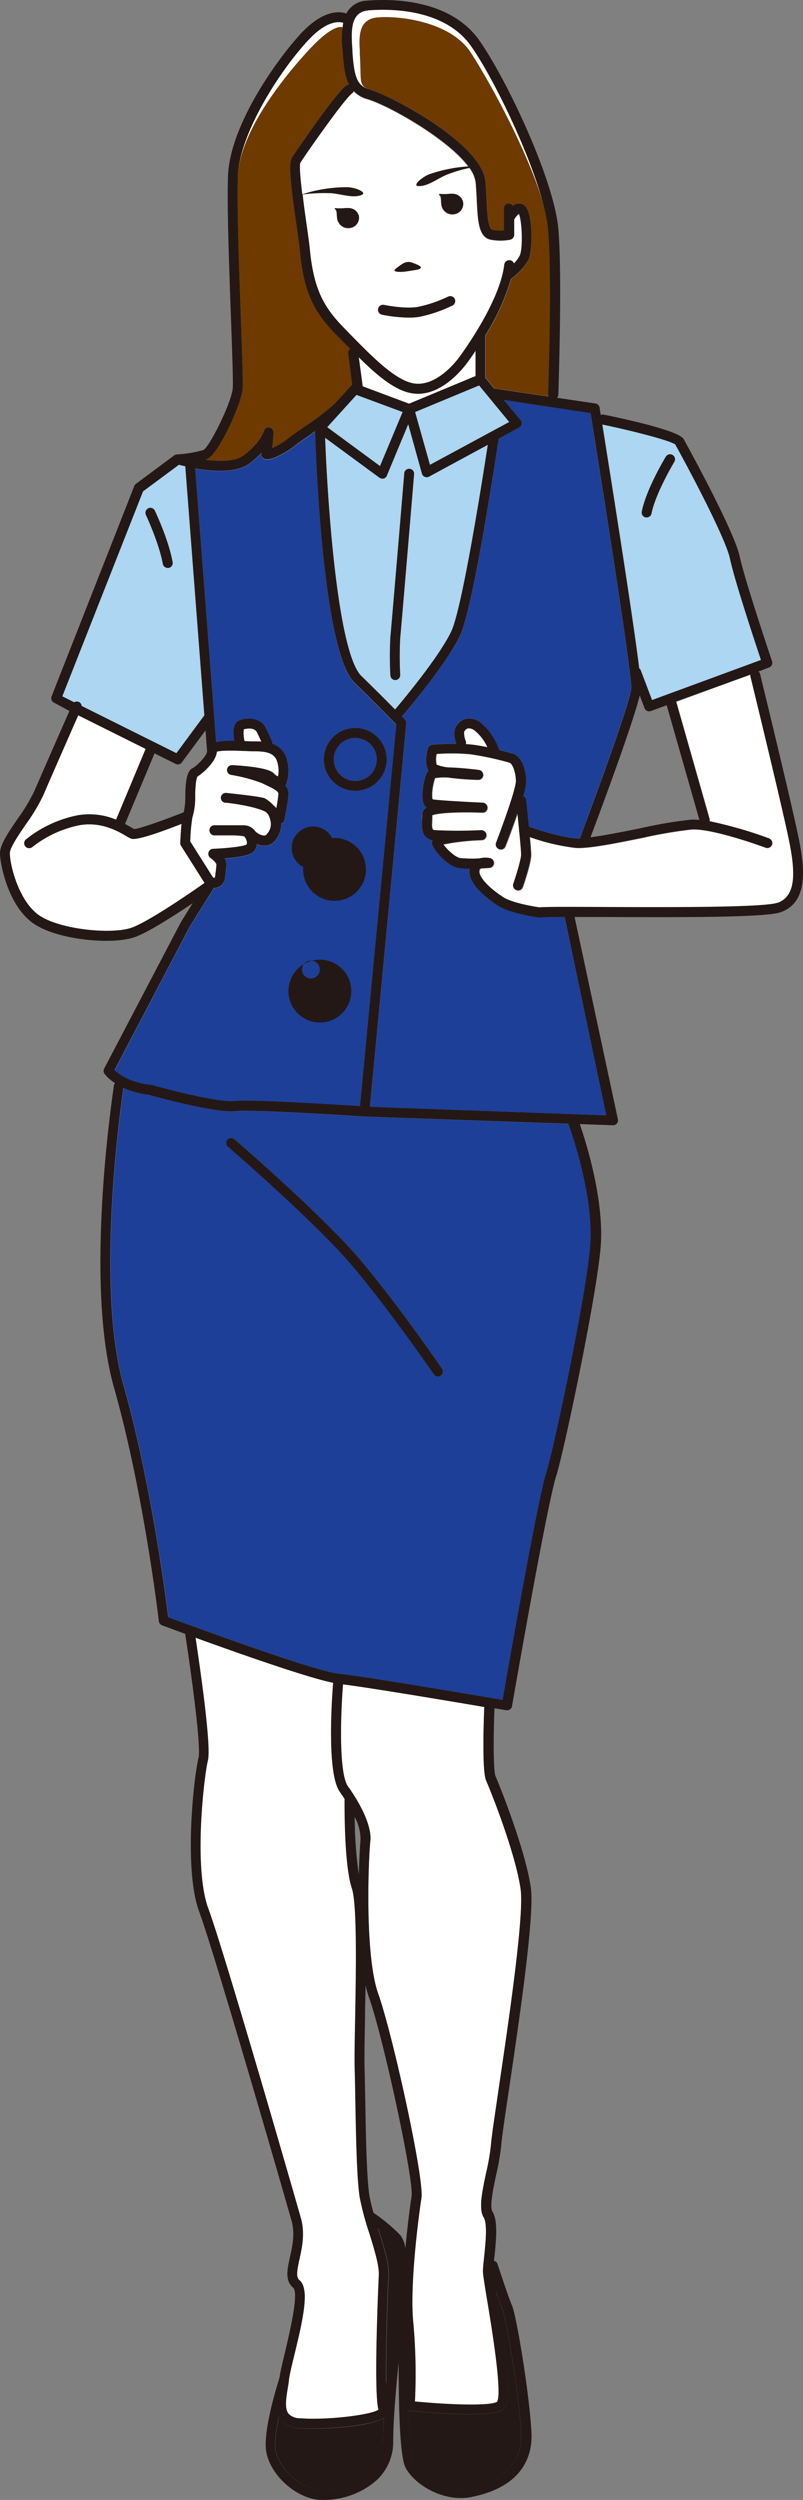 <svg id="people_03" xmlns="http://www.w3.org/2000/svg" width="209.962" height="653.05" viewBox="0 0 209.962 653.05">
  <rect x="0" y="0" width="209.962" height="653.05" fill="#808080" stroke="none"/>
  <path id="パス_1211" data-name="パス 1211" d="M84.689,8.649l2.638.327L87.855,3.9,78.284,6.876,64.7,24.077,57.78,41.953,59,45.783Z" transform="translate(3.193 0.218)" fill="#fff"/>
  <path id="パス_1212" data-name="パス 1212" d="M91.419,20.806v3.831L86.28,18.1l.654-14.447L92.411,1.02l19.522,3.43,10.225,9.9,10.215,20.778,6.754,21.105v2.638l-23.965-37.8L93.4,12.237Z" transform="translate(4.768 0.058)" fill="#fff"/>
  <path id="パス_1213" data-name="パス 1213" d="M62.893,183.7c.6,0,1.34,0,2.111.063-.253-.57-.623-1.372-1.119-2.385-.654-1.372-2.617-1.055-3.482-.823a8.611,8.611,0,0,0,.211,3.081h.253C61.669,183.664,62.376,183.7,62.893,183.7Z" transform="translate(3.335 9.968)" fill="#fff"/>
  <path id="パス_1214" data-name="パス 1214" d="M54.095,186.168c-.179,2.659-3.873,5.783-5.065,6.469-.222.369-.6,1.857-.6,5.276a17.486,17.486,0,0,1-.739,5.466,49.417,49.417,0,0,0-.559,6.258l5.931,9.371a.285.285,0,0,0,.338.137.3.3,0,0,0,.243-.274c.285-2.279.338-3.029.348-3.271a4.238,4.238,0,0,0-1.53-1.646,1.292,1.292,0,0,1,.654-2.374c3.609-.137,7.967-.612,8.727-1.108a1.055,1.055,0,0,0,.127-.612,2.638,2.638,0,0,0-.77-1.615,22.161,22.161,0,0,0-3.229-.232h-4.5a1.287,1.287,0,1,1,0-2.575h7.872a3.651,3.651,0,0,1,2.849,1.52,3.746,3.746,0,0,0,2.322,1.161.739.739,0,0,0,.644-.253c1.361-1.5,1.509-3.24.464-5.276l-.58-.749c-1.52-.886-5.783-1.91-10.247-2.406h-.38a1.289,1.289,0,1,1,.264-2.564l.559.063c3.377.359,8.537.96,9.5,1.351a10.394,10.394,0,0,1,2.322,1.91,3.493,3.493,0,0,1,.718.728h0a37.041,37.041,0,0,0,.549-3.778c0-.76-1.752-1.6-3.166-2.29l-1.224-.58a41.216,41.216,0,0,0-7.957-2.111,1.287,1.287,0,0,1,.306-2.554c6.332.369,9.983,1.119,10.827,2.205a2.775,2.775,0,0,0,1.119.749,7.957,7.957,0,0,0-.306-4.115c-.855-2.269-3.409-2.459-6.184-2.459-.538,0-1.287,0-2.111-.063C59.761,185.841,55.308,185.661,54.095,186.168Z" transform="translate(2.604 10.271)" fill="#fff"/>
  <path id="パス_1215" data-name="パス 1215" d="M19.748,176.995a1.287,1.287,0,0,1,.749,1.055l24.746,12.336,7.313-9.888-4.981-65.057c-.7-.158-1.266-.3-1.678-.412l-9.392,6.965L15.4,175.528l3.166,1.562a1.235,1.235,0,0,1,1.182-.095Zm18.129-50.652a1.287,1.287,0,0,1,1.72.6c.148.317,3.6,7.619,4.675,13.518a1.287,1.287,0,0,1-1.055,1.5.823.823,0,0,1-.232,0,1.3,1.3,0,0,1-1.266-1.055c-1.055-5.572-4.432-12.8-4.464-12.864a1.287,1.287,0,0,1,.623-1.678Z" transform="translate(0.851 6.359)" fill="#acd6f2"/>
  <path id="パス_1216" data-name="パス 1216" d="M53.346,220.833,47.2,211.125a1.277,1.277,0,0,1-.2-.749c0-1.14.158-3.25.327-4.97-11.523,4.527-12.821,4-13.254,3.82a9.89,9.89,0,0,1-1.235-.654c-2.111-1.235-6.479-3.788-12.125-2.839a29.231,29.231,0,0,0-12.41,5.719,1.309,1.309,0,0,1-1.815-.158,1.287,1.287,0,0,1,.148-1.815,31.394,31.394,0,0,1,13.634-6.332,18.14,18.14,0,0,1,9.941,1.161L37.94,185.82h0l-17.623-8.78c-2.058,4.664-7.5,17.021-9.191,20.989a48.944,48.944,0,0,1-4.538,7.524c-1.942,2.86-4.158,6.1-4.158,7.492,0,3.166,2.469,13.011,8.02,16.494s18.53,4.759,23.691,3.039c4.527-1.509,16.673-9.962,19.227-11.756Z" transform="translate(0.134 9.785)" fill="#fff"/>
  <circle id="楕円形_14" data-name="楕円形 14" cx="5.625" cy="5.625" r="5.625" transform="translate(87.259 192.766)" fill="#1e3f97"/>
  <circle id="楕円形_15" data-name="楕円形 15" cx="5.625" cy="5.625" r="5.625" transform="translate(81.846 221.533)" fill="#1e3f97"/>
  <circle id="楕円形_16" data-name="楕円形 16" cx="5.625" cy="5.625" r="5.625" transform="translate(78.005 253.275)" fill="#1e3f97"/>
  <path id="パス_1217" data-name="パス 1217" d="M60.924,118.59c4.506-3.4,5.329-6.332,5.329-6.332a1.309,1.309,0,0,1,1.456-.96,1.287,1.287,0,0,1,1.055,1.34c-.074,1.3-.179,2.786-.327,4a17.39,17.39,0,0,0,3.883-2.279c.876-.739,2.459-1.836,4.284-3.1a66.864,66.864,0,0,0,8.242-6.268l4.221-4.633a1.731,1.731,0,0,1,.264-.222l-1.055-8.2a1.277,1.277,0,0,1,.517-1.182l-.9-.908-2.068-2.079C79.866,81.8,76.647,76.665,75.6,65.12c-.116-1.245-.443-3.567-.823-6.247C73.165,47.307,72.6,42.221,73.545,40.786,74.22,39.73,84.973,23.9,87.727,21.928a1.235,1.235,0,0,1,.728-.222c-1.119-2.163-1.435-5.034-1.657-8.442l-.063-.834c-.137-1.783.158-3.166,0-5.677-.876-.3-3.314.169-8.178,5.276-7.229,7.651-18.689,22.087-19.174,33.6-.306,7.239.285,23.606.76,36.744.348,9.613.623,17.2.475,18.995-.348,3.926-6.332,17.042-9.234,18.256a4.738,4.738,0,0,1-.464.179C54.7,120.2,58.813,120.184,60.924,118.59Z" transform="translate(2.814 0.371)" fill="#6f3a00"/>
  <path id="パス_1218" data-name="パス 1218" d="M89.154,13.917c.475,7.039-.517,8.326,2.723,9.276,5.931,1.731,29.22,14.193,30.149,23.891.158,1.678.243,3.314.317,4.907.169,3.387.369,7.608,1.6,7.841a11.312,11.312,0,0,0,2.955.137v-5.73a1.266,1.266,0,0,1,2.322-.728,3.1,3.1,0,0,1,1.14-.517,2.322,2.322,0,0,1,1.942.5c2.174,1.794,2.111,11.608,1.055,14.024a15.977,15.977,0,0,1-4.538,5.1,60.53,60.53,0,0,1-6.754,14.774V98.4l2.322,2.818,14.309,2.111a1.277,1.277,0,0,1-.158-.633c0-.306,1.055-30.666,0-42.854-1.055-11.893-13.476-35.657-20.335-46.3C113.045,5.507,99.738,3.829,93.934,4.3c-4.5.359-5.139,3.7-4.77,8.716Z" transform="translate(4.922 0.236)" fill="#6f3a00"/>
  <path id="パス_1219" data-name="パス 1219" d="M159.316,169.293l2.965,7.788L190.773,166.6c-1.53-4.59-6.923-20.863-8.083-26.382-1.235-5.92-12.6-26.846-14.309-29.874-1.309-1.055-10.838-3.514-19.111-5.276,2.111,13.391,7.936,49.756,9.645,63.685a1.3,1.3,0,0,1,.4.538Zm6.553-55.781a1.29,1.29,0,1,1,2.205,1.34c0,.074-4.907,8.136-5.952,13.465a1.277,1.277,0,0,1-1.256,1.055h-.253a1.287,1.287,0,0,1-1.055-1.509C160.741,122.039,165.669,113.86,165.869,113.512Z" transform="translate(8.249 5.808)" fill="#acd6f2"/>
  <path id="パス_1220" data-name="パス 1220" d="M81.06,106.154l13.824,10.162,5.92-14.13L88.732,97.67Z" transform="translate(4.479 5.399)" fill="#acd6f2"/>
  <path id="パス_1221" data-name="パス 1221" d="M90.047,170.774c4.158,4.052,6.986,6.9,8.8,8.748,2.839-3.366,11.608-13.94,14.668-20.345,2.839-5.878,8.115-39.256,9.582-48.816l-15.365,8.358a1.293,1.293,0,0,1-1.857-.781L102.288,105l-5.635,13.455a1.287,1.287,0,0,1-.844.739,1.329,1.329,0,0,1-.348,0,1.245,1.245,0,0,1-.76-.253l-14.14-10.4C81.2,126.105,83.874,164.759,90.047,170.774Zm7.577-10.109c.317-3.377,3.588-42.453,3.63-42.854a1.287,1.287,0,0,1,2.564.222c0,.39-3.3,39.488-3.63,42.875a92.555,92.555,0,0,0,0,9.582,1.3,1.3,0,0,1-1.224,1.351h0a1.277,1.277,0,0,1-1.287-1.224,89.24,89.24,0,0,1-.053-9.951Z" transform="translate(4.452 5.804)" fill="#acd6f2"/>
  <path id="パス_1222" data-name="パス 1222" d="M119.6,95.38l-16.747,6.954,3.852,13.834,20.768-11.228Z" transform="translate(5.684 5.273)" fill="#acd6f2"/>
  <path id="パス_1223" data-name="パス 1223" d="M119.459,93.436V86.82c-.686,1.055-1.309,1.931-1.826,2.649-1.52,2.111-6.68,8.59-13.222,8.59a9.308,9.308,0,0,1-1.773-.158c-4.506-.813-9.17-4.844-13.718-9.371l1.055,7.587,12.157,4.548Z" transform="translate(4.914 4.8)" fill="#fff"/>
  <path id="パス_1224" data-name="パス 1224" d="M74.933,49.509a37.62,37.62,0,0,1,11.977-1.773c2.49.253,4.7,1.446,3.577,1.942-2.195.96-5.012-.116-7.914-.412a44.4,44.4,0,0,0-7.63.327c.359,2.849.781,5.836,1.055,8.041.38,2.712.718,5.065.834,6.332.992,10.827,3.841,15.417,9.5,21.105.675.675,1.361,1.361,2.047,2.111C93.432,92.3,99.152,98.1,103.89,98.969s9.5-3.271,12.431-7.387c3.092-4.327,10.394-15.3,11.386-23.669a1.287,1.287,0,0,1,2.49-.264,8.5,8.5,0,0,0,1.562-2.111c.9-2,.559-9.371-.243-10.869a5.276,5.276,0,0,0-1.245,1.5v4a1.287,1.287,0,0,1-1.055,1.256,13.813,13.813,0,0,1-5,0c-3.229-.612-3.43-4.865-3.693-10.247-.074-1.562-.158-3.166-.306-4.78a8.178,8.178,0,0,0-1.625-3.736A37.124,37.124,0,0,0,112.5,44.5c-2.649,1.192-4.991,3.1-7.387,2.891-1.224-.106.5-1.942,2.775-2.965a38.221,38.221,0,0,1,10.426-2.111c-5.4-7.26-20.915-15.987-26.382-17.6A7.809,7.809,0,0,1,88.325,22.6a1.182,1.182,0,0,1-.422.591c-2,1.446-11.914,15.618-13.518,18.119C74.131,42.07,74.458,45.636,74.933,49.509Zm12.589,8.822a2.849,2.849,0,0,1-3.166-1.53c-.464-.623-.338-2.111-.5-2.8s-1.15-.855.211-.77a14.014,14.014,0,0,0,2.163-.053h.127a2.606,2.606,0,0,1,.57,0h0A2.786,2.786,0,0,1,89.7,55.292a2.649,2.649,0,0,1-2.174,3.039Zm23.817-8.79a12.663,12.663,0,0,0,2.111-.063h.116a3.7,3.7,0,0,1,.58,0h0a2.8,2.8,0,0,1,2.765,2.111,2.67,2.67,0,0,1-2.184,3.166,2.849,2.849,0,0,1-3.166-1.53c-.464-.623-.348-2.111-.5-2.807s-1.087-1.013.274-.876ZM100.26,68.272c1.055-.813,2.111-1.4,3.377-.918.222.084,2.469.9,2.279,1.351s-1.214.517-3.44.9c-1.667.285-3.24.243-3.419-.127S100.122,68.4,100.26,68.272ZM94.709,79.415a1.309,1.309,0,0,1,1.53-1.055s5.276,1.129,8.843.559a34.128,34.128,0,0,0,7.946-2.67,1.288,1.288,0,1,1,1.14,2.311,36.08,36.08,0,0,1-8.7,2.965,17.369,17.369,0,0,1-2.712.19,39.108,39.108,0,0,1-7.07-.77,1.3,1.3,0,0,1-.981-1.53Z" transform="translate(4.106 1.251)" fill="#fff"/>
  <path id="パス_1225" data-name="パス 1225" d="M93.73,551.67l.127.412c1.446,4.633,2.807,9.012,2.617,12.009-.317,5.181-.781,19.86-.633,28.292.243-2.659.507-5.34.76-7.893.549-5.53,1.055-10.31,1.055-12.821,0-1.963.2-4.147.412-6.268.39-4.084.834-8.716-.549-10.384A25.984,25.984,0,0,0,93.73,551.67Z" transform="translate(5.18 30.487)" fill="#231815"/>
  <path id="パス_1226" data-name="パス 1226" d="M121.962,422.809c-9.909-1.678-30-5.044-36.934-5.909-.749,9.5-.981,23.48,1.287,26.656,4.031,5.646,6.226,10.975,5.857,14.257-.485,4.411-1.541,29.769,2.047,39.878,3.841,10.848,12.083,48.394,11.312,53.4-.918,5.973-3.092,23.511-2.111,32.713a149.058,149.058,0,0,1,.412,20.44c9.392.907,19.607,1.192,21.453.116,1.488-2.248-1.488-20.05-2.617-26.835-.7-4.221-1.055-6.479-1.055-7.3s.137-2.111.3-3.651c.348-3.282.939-8.78-.106-10.437-1.372-2.206-.433-6.617.654-11.724a56.8,56.8,0,0,0,1.266-7.387c.106-1.688.9-7.06,2.005-14.489,2.512-16.884,6.711-45.281,5.741-52.077-1.309-9.2-7.471-24.841-9.054-28.492C121.349,439.493,121.8,426.292,121.962,422.809Z" transform="translate(4.67 23.04)" fill="#fff"/>
  <path id="パス_1227" data-name="パス 1227" d="M99.78,573.031h0v0Z" transform="translate(5.514 31.635)" fill="#231815"/>
  <path id="パス_1228" data-name="パス 1228" d="M125.858,598.174c-1.309.876-4.717,1.161-8.611,1.161-6.215,0-13.718-.728-15.829-.95a.786.786,0,0,1-.148,0c.19,6.849.612,12.41,1.372,13.792,2.111,3.82,8.79,7.387,14.309,6.332,11.777-2.3,13.961-8.875,13.718-13.993-.517-10.774-4-30.4-4.9-32.513-.422-1.055-1.055-2.9-1.773-4.844q.148.823.285,1.678C127.8,589.774,128.169,596.633,125.858,598.174Z" transform="translate(5.596 31.343)" fill="#231815"/>
  <path id="パス_1229" data-name="パス 1229" d="M190.359,167.434a1.731,1.731,0,0,1,0-.464l-19.4,7.134,8.716,30.6a1.15,1.15,0,0,1,0,.654,111.031,111.031,0,0,1,15.576,4.485,1.293,1.293,0,0,1-.454,2.5,1.361,1.361,0,0,1-.454-.074c-.137-.053-13.539-5.023-19.28-4.77a117.552,117.552,0,0,0-12.9,2.195c-7.039,1.425-14.309,2.891-17.6,2.617A54.8,54.8,0,0,1,132.7,209.5c.19,2.111.338,3.947.338,4.633,0,2.111-1.952,7.83-2.184,8.442a1.277,1.277,0,0,1-1.214.865,1.182,1.182,0,0,1-.422-.074,1.3,1.3,0,0,1-.8-1.646c.791-2.269,2.047-6.332,2.047-7.619s-.549-6.711-.971-10.8c-1.256,3.715-2.67,7.387-3.166,8.621A1.289,1.289,0,1,1,123.92,211c2.047-5.276,5.276-14.4,5.192-16.23-.127-2.575-.971-4.411-1.72-4.706h0a77.97,77.97,0,0,0-10.247-2.205,52.869,52.869,0,0,0-8.822-.074,6.057,6.057,0,0,0,0,2.807,11.039,11.039,0,0,0,3.166.749,69.248,69.248,0,0,1,7.893.644,1.287,1.287,0,0,1-.19,2.564,69.266,69.266,0,0,1-7.893-.612,14.669,14.669,0,0,0-3.377.158c-.58,1.52-1.055,4.749-.623,5.582,1.667.274,8.674.665,13.127.865a1.425,1.425,0,0,1,.475.116h0a1.3,1.3,0,0,1-.6,2.469h0c-5.361-.232-11.608,0-13.127.686v1.055c-.169,2.48,0,2.744.675,2.849a119.334,119.334,0,0,0,12.283,0,1.3,1.3,0,0,1,.106,2.585,60.575,60.575,0,0,0-10.13,1.119c.992,1.4,3.1,3.335,4.379,3.577a31.382,31.382,0,0,0,5.065.106,6.427,6.427,0,0,1,2.7-.106,1.287,1.287,0,0,1-.137,2.554c-.211,0-1.055.074-2.111.116a.781.781,0,0,0-.243.148c-.074,0-.243.19-.253.623-.084,1.593,2.554,4.411,6.395,6.849,2.111,1.351,7.313,2.311,9.35,2.606,1.636-.158,7.324-.148,16.979-.095,15.66.063,41.873.179,45.323-1.129,4.042-1.541,4.96-5.994,3.166-15.375C199.023,203.113,190.359,167.793,190.359,167.434Z" transform="translate(5.919 9.229)" fill="#fff"/>
  <path id="パス_1230" data-name="パス 1230" d="M136.127,234.158h-.348c-.3,0-7.387-1.055-10.553-3.008-2.343-1.488-7.767-5.361-7.587-9.149a3.494,3.494,0,0,1,.074-.58,19.092,19.092,0,0,1-2.976-.2c-2.733-.507-6.015-4.147-6.754-5.92a1.551,1.551,0,0,1,0-1.351c-3.05-.57-2.839-3.683-2.712-5.54a8.138,8.138,0,0,1,.063-1.256,1.868,1.868,0,0,1,.612-1.372,2.259,2.259,0,0,1,.464-.327,2.6,2.6,0,0,1-.633-.823c-1.055-2.111.084-6.923.686-8.178a1.446,1.446,0,0,1,.5-.633,1.337,1.337,0,0,0-.074-.127c-1.055-1.942-.285-5.107-.116-5.72a1.3,1.3,0,0,1,1.119-.939,59.962,59.962,0,0,1,6.332-.232c-.285-.834-.865-2.818-.3-4.126a4.221,4.221,0,0,1,2.691-2.4,4.78,4.78,0,0,1,4.158,1.171,15.734,15.734,0,0,1,4.59,6.817.538.538,0,0,1,0,.137c2.026.5,3.5.929,3.63.96,2.385.908,3.335,4.221,3.472,7.028a15.956,15.956,0,0,1-.781,4.042,1.245,1.245,0,0,1,.77,1.055c0,.253.38,3.535.718,6.923,1.224.443,7.566,2.68,12.357,3.071a9.579,9.579,0,0,0,1.129,0,1.182,1.182,0,0,1,.063-.57c5.224-13.824,13.054-35.52,13.243-38.665s-6.215-44.321-10.658-71.863L126.661,99l4.4,5.276a1.277,1.277,0,0,1-.38,1.952l-5.361,2.9c-.844,5.7-6.806,44.743-10.088,51.5s-12.463,17.887-15.185,21.105c.517.538.77.823.813.865a1.256,1.256,0,0,1,.327.992l-9.5,100.123,61.828,2.174-10.985-51.813C139.187,234.073,136.792,234.073,136.127,234.158Z" transform="translate(5.067 5.473)" fill="#1e3f97"/>
  <path id="パス_1231" data-name="パス 1231" d="M116.963,184.542c1.319.158,2.744.4,4.116.686a11.872,11.872,0,0,0-3.166-4.221,2.585,2.585,0,0,0-1.942-.707,1.657,1.657,0,0,0-.971.929,5.561,5.561,0,0,0,.422,2.4,1.266,1.266,0,0,1,0,.791Z" transform="translate(6.355 9.965)" fill="#fff"/>
  <path id="パス_1232" data-name="パス 1232" d="M93.745,276.813h0c-.3,0-29.02-1.921-33.768-1.4-5,.528-20.926-3.831-22.4-4.221A23.5,23.5,0,0,1,30.83,269.3c-.559,3.7-7.45,51.4,0,77.657,7.155,25.21,11.059,55.391,11.7,60.625,5.371,1.984,38.4,14.151,44.669,14.774s36.143,5.7,42.791,6.828c1.446-8.294,9.191-52.489,11.428-59.411,1.9-5.857,11.1-49.249,11.545-60.509.5-12.442-4.759-27.806-5.741-30.539Zm20.05,67.663a1.245,1.245,0,0,1-.728.232,1.309,1.309,0,0,1-1.055-.559c-.116-.169-11.682-16.969-21.38-28.386S58.256,284.812,58.024,284.6a1.3,1.3,0,0,1,1.688-1.963c.232.2,23.057,19.9,32.85,31.457s21.422,28.418,21.538,28.587a1.287,1.287,0,0,1-.327,1.794Z" transform="translate(1.514 14.884)" fill="#1e3f97"/>
  <path id="パス_1233" data-name="パス 1233" d="M38.056,277.633c4.675,1.309,17.665,4.6,21.527,4.221,4.464-.475,27.289.96,32.987,1.33l9.5-99.659c-1.055-1.129-4.369-4.569-10.932-10.964-8.094-7.893-10.036-56.594-10.32-65.711l-1.456,1.055c-1.7,1.182-3.314,2.29-4.094,2.944s-6.332,4.358-7.946,3.092a1.393,1.393,0,0,1-.464-1.52,23.5,23.5,0,0,1-3.113,2.786c-1.952,1.467-4.833,1.952-7.777,1.952a38.443,38.443,0,0,1-6.469-.623l5.477,71.494a21.1,21.1,0,0,1,4.759-.327c-.369-2.016-.464-4.664,1.372-5.35,2-.76,5.508-.834,6.891,2.058,1.055,2.195,1.583,3.43,1.6,3.472a1.414,1.414,0,0,1,.084.623,5.751,5.751,0,0,1,3.588,3.482,10.774,10.774,0,0,1,0,7.123,1.055,1.055,0,0,1-.19.338,3.166,3.166,0,0,1,.8,2.332c-.137,2.026-1.055,6.427-1.055,6.616a1.277,1.277,0,0,1-.855.96,6.627,6.627,0,0,1-1.826,4.664,3.409,3.409,0,0,1-2.575,1.055,5.1,5.1,0,0,1-1.963-.433,3.261,3.261,0,0,1-.9,2.047c-.929.971-4.221,1.456-7.545,1.7a3.166,3.166,0,0,1,.475,1.678c0,.517-.137,1.667-.359,3.5a2.87,2.87,0,0,1-2.237,2.48,3.556,3.556,0,0,1-.654.074h-.053a.275.275,0,0,0,0,.084l-6.332,10.152L28.4,273.718c1.055,1.055,3.968,3.229,9.5,3.957A1.054,1.054,0,0,1,38.056,277.633Zm53.238-93.359a8.21,8.21,0,1,1-8.178,8.21,8.21,8.21,0,0,1,8.178-8.21ZM85.88,213.051a8.221,8.221,0,1,0,.021,0Zm-3.841,31.742a8.21,8.21,0,1,0,.021,0Z" transform="translate(1.569 5.907)" fill="#1e3f97"/>
  <path id="パス_1234" data-name="パス 1234" d="M75.8,609.327c7.26.549,18.583-.886,20.5-2.227-1.33-5.034.074-34.824.095-35.087.158-2.522-1.192-6.88-2.5-11.091a74.517,74.517,0,0,1-2.469-9.191c-.791-4.791-.992-16.251-1.161-25.463,0-3.166-.106-6.036-.169-8.21-.084-2.6,0-7.387.116-13.022.222-11.914.559-29.9-.844-34.1-2-6-1.942-20.778-1.921-23.416-.39-.6-.813-1.224-1.245-1.836-3.345-4.675-2.111-23.216-1.741-28.492-6.543-1.266-24.883-7.746-35.984-11.766,1.055,7.25,4.221,28.418,3.219,32.112s-3.841,27.964.116,38.622,21,69.647,24.187,80.822c1.15,4.01.306,7.809-.369,10.859-.633,2.839-.971,4.611,0,5.392,2.659,2.216,1.14,9.5-1.3,19.459-.675,2.775-1.266,5.181-1.414,6.469-.084.77-.211,1.572-.348,2.4-.412,2.554-.844,5.213.232,6.574A4.084,4.084,0,0,0,75.8,609.327Z" transform="translate(2.679 22.406)" fill="#fff"/>
  <path id="パス_1235" data-name="パス 1235" d="M74.521,601.245a6.511,6.511,0,0,1-4.875-2.206,4.275,4.275,0,0,1-.475-.749c-.728,3.451-1.214,6.859-.823,8.79.981,4.939,6.479,9.856,11.513,10.31a18.457,18.457,0,0,0,12.874-4.221,10.975,10.975,0,0,0,3.662-8.442c0-1.878.074-3.968.2-6.152-3.345,2.111-13.127,2.786-18.995,2.786C76.431,601.34,75.3,601.308,74.521,601.245Z" transform="translate(3.769 33.064)" fill="#231815"/>
  <path id="パス_1236" data-name="パス 1236" d="M198.737,176.049a1.235,1.235,0,0,0-.412-.633l2.765-1.055a1.3,1.3,0,0,0,.781-1.625c-.074-.211-7.112-21.105-8.442-27.289-1.435-6.891-14.531-30.486-14.658-30.719-.886-1.562-7.925-3.715-20.9-6.427a1.277,1.277,0,0,0-.791.116c-.137-.855-.243-1.52-.306-1.963a1.3,1.3,0,0,0-1.055-1.055l-10.088-1.488a1.3,1.3,0,0,0,.369-.855c0-1.256,1.055-30.824,0-43.15-1.055-12.663-13.212-38.58-20.546-49.175C117.809-.316,102.36-.348,96.029.158a6.332,6.332,0,0,0-5.466,3.366c-1.667-.57-5.888-1.055-11.608,4.949-6.047,6.384-18.8,23.933-19.332,37.409-.306,7.387.285,23.764.76,36.934.327,9.139.612,17.032.475,18.615-.327,3.757-5.994,15.164-7.651,16.114a30.739,30.739,0,0,1-6.775,1.15h-.306l-.264.116h-.106l-10.2,7.566a1.34,1.34,0,0,0-.433.559L13.486,181.916a1.3,1.3,0,0,0,.623,1.625l4.042,2.184c-2.026,4.58-7.545,17.127-9.255,21.105A47.486,47.486,0,0,1,4.6,213.9c-2.49,3.651-4.6,6.785-4.6,8.97,0,2.849,2.205,14.278,9.223,18.678,6.332,4.01,19.987,5.276,25.875,3.3,3.43-1.14,10.437-5.646,15.27-8.906l-3.081,4.97-20.05,38.232a1.277,1.277,0,0,0,.084,1.351,10.69,10.69,0,0,0,2.754,2.427,1.277,1.277,0,0,0-.285.6c0,.127-1.994,12.906-2.976,28.925-1.319,21.559-.306,38.4,3.007,50.072,7.767,27.363,11.682,60.667,11.713,60.994a1.287,1.287,0,0,0,.834,1.055c.369.137,2.659.992,6.047,2.227,1.762,11.439,4.221,29.748,3.482,32.47-1.15,4.464-3.968,28.956.2,40.163,3.915,10.553,20.936,69.478,24.123,80.643.971,3.377.232,6.669-.412,9.582-.7,3.166-1.361,6.11.834,7.936,1.625,1.361-1.055,12.22-2.111,16.884-.675,2.775-1.256,5.181-1.446,6.648-.454,1.4-4.5,14.193-3.43,19.543,1.2,6.036,7.661,11.819,13.813,12.378h1.361a20.978,20.978,0,0,0,13.486-5,13.6,13.6,0,0,0,4.5-10.32c0-5.783.718-13.5,1.414-20.609,0,10.458.232,24.609,1.836,27.553,2.237,4.1,8.347,7.893,14.436,7.893a13,13,0,0,0,2.638-.253c14.3-2.8,16.04-11.608,15.829-16.652-.485-10.067-3.883-30.529-5.086-33.388-1.055-2.427-3.767-10.764-3.788-10.848a1.266,1.266,0,0,0-.918-.823,2.657,2.657,0,0,1,.074-.749c.559-5.276.918-9.846-.475-12.083-.823-1.309.222-6.226.992-9.814a59.1,59.1,0,0,0,1.309-7.7c.095-1.583.929-7.186,1.984-14.278,2.691-18.182,6.764-45.651,5.741-52.826-1.351-9.5-7.63-25.421-9.234-29.167-.57-1.33-.591-9.93-.274-17.739l3.092.528h.222a1.287,1.287,0,0,0,1.266-1.055c.095-.528,9.191-53.016,11.608-60.319,1.921-5.931,11.217-49.808,11.671-61.205.475-11.977-4-26.054-5.551-30.55l8.653.306h.053a1.277,1.277,0,0,0,1.256-1.551l-11.323-52.847h7.777c23.216.106,42.643.084,46.252-1.3,6.8-2.585,6.226-10.679,4.77-18.267C207.464,211.791,199.085,177.505,198.737,176.049Zm-22.16-59.907c1.71,3.029,13.075,23.954,14.309,29.874,1.161,5.53,6.553,21.8,8.083,26.382l-28.492,10.479-2.965-7.788a1.3,1.3,0,0,0-.4-.517c-1.71-13.929-7.5-50.294-9.645-63.685,8.326,1.741,17.855,4.211,19.164,5.255Zm-2.258,68.075,8.558,29.969a14.888,14.888,0,0,0-2.111-.074,112.554,112.554,0,0,0-13.3,2.248c-4.527.907-9.5,1.91-13.064,2.353,1.868-4.96,11-29.315,12.864-37.04L168.536,185a1.306,1.306,0,0,0,1.646.749ZM96.229,2.712c5.836-.464,20.166-.485,27.057,9.5,7.218,10.4,19.079,36.016,20.05,47.909,1.055,12.188,0,42.548,0,42.854a1.276,1.276,0,0,0,.158.633L129.185,101.5l-2.322-2.818V87.587a60.53,60.53,0,0,0,6.754-14.774,15.977,15.977,0,0,0,4.622-5.065c1.055-2.459,1.15-12.23-1.055-14.024a2.322,2.322,0,0,0-1.942-.5,3.1,3.1,0,0,0-1.14.517,1.266,1.266,0,0,0-2.322.728V60.2a11.312,11.312,0,0,1-2.955-.137c-1.235-.232-1.435-4.453-1.6-7.841-.074-1.593-.158-3.229-.317-4.907-.929-9.7-24.271-22.16-30.149-23.891-3.24-.95-4.147-2.9-4.611-9.93l-.021-.834c-.38-5.044-.317-9.571,4.158-9.93Zm9.054,104.925-5.92,14.13L85.55,111.6l7.661-8.442ZM93.8,93.327c4.58,4.527,9.244,8.558,13.718,9.371a9.308,9.308,0,0,0,1.773.158c6.543,0,11.7-6.458,13.222-8.59.517-.718,1.14-1.615,1.826-2.649v6.616l-17.412,7.229L94.8,100.915Zm5.392,31.436a1.245,1.245,0,0,0,.76.253,1.329,1.329,0,0,0,.348,0,1.287,1.287,0,0,0,.844-.739L106.74,110.8l3.588,12.916a1.266,1.266,0,0,0,.739.834,1.265,1.265,0,0,0,1.119-.053l15.365-8.3c-1.467,9.561-6.743,42.939-9.582,48.816-3.1,6.405-11.829,16.979-14.668,20.345-1.815-1.847-4.643-4.7-8.8-8.748-6.173-6.015-8.843-44.7-9.5-62.26Zm13.233-3.335-3.894-13.792,16.747-6.954,7.872,9.561ZM92.093,24.345a1.182,1.182,0,0,0,.422-.591,7.809,7.809,0,0,0,3.609,2.111c5.508,1.615,21.021,10.342,26.381,17.6a38.222,38.222,0,0,0-10.426,2.111c-2.279,1.055-4,2.86-2.775,2.965,2.374.211,4.717-1.7,7.387-2.891a37.125,37.125,0,0,1,6.089-1.836A8.178,8.178,0,0,1,124.4,47.55c.148,1.615.232,3.219.306,4.78.264,5.382.464,9.635,3.693,10.247a13.813,13.813,0,0,0,5,0,1.287,1.287,0,0,0,1.055-1.256V57.332a5.276,5.276,0,0,1,1.245-1.5c.8,1.5,1.14,8.864.243,10.869a8.495,8.495,0,0,1-1.562,2.111,1.287,1.287,0,0,0-2.49.264c-.992,8.368-8.294,19.343-11.386,23.669-2.944,4.126-7.767,8.242-12.431,7.387S97.622,93.465,92.567,88.346c-.686-.707-1.372-1.393-2.047-2.111-5.635-5.635-8.442-10.225-9.5-21.105-.116-1.309-.454-3.662-.834-6.332-.317-2.205-.739-5.192-1.055-8.041a44.4,44.4,0,0,1,7.63-.327c2.9.3,5.72,1.372,7.914.412,1.119-.5-1.055-1.688-3.577-1.942a37.62,37.62,0,0,0-12.062,1.857c-.475-3.873-.8-7.44-.507-8.252,1.6-2.5,11.513-16.673,13.518-18.119ZM54.2,119.941c2.913-1.214,8.885-14.33,9.234-18.256.148-1.741-.127-9.328-.475-18.995-.475-13.138-1.055-29.547-.76-36.744.485-11.46,11.418-28.091,18.646-35.7,4.865-5.118,8.031-4.58,8.906-4.284a24.377,24.377,0,0,0-.2,6.87l.063.834c.222,3.377.538,6.247,1.657,8.442a1.235,1.235,0,0,0-.728.222C87.787,24.271,77.034,40.1,76.359,41.155c-.95,1.477-.422,6.564,1.235,18.129.38,2.68.707,5,.823,6.247,1.055,11.608,4.221,16.684,10.225,22.646l2.026,2.047.9.908a1.277,1.277,0,0,0-.517,1.182l1.055,8.2a1.732,1.732,0,0,0-.264.222l-4.221,4.633a66.861,66.861,0,0,1-8.242,6.268c-1.826,1.266-3.408,2.364-4.284,3.1a17.39,17.39,0,0,1-3.883,2.279c.148-1.214.253-2.7.327-4a1.287,1.287,0,0,0-1.055-1.34,1.309,1.309,0,0,0-1.456.96S68.2,115.6,63.7,118.97c-2.111,1.593-6.226,1.615-10,1.161a4.739,4.739,0,0,0,.507-.19ZM16.293,181.9,37.4,128.362,46.79,121.4c.412.116.981.253,1.678.412l4.981,65.057-7.313,9.888L21.348,184.417a1.287,1.287,0,0,0-.749-1.055,1.235,1.235,0,0,0-1.182.106Zm47.8,14.288c.844,0,1.593.063,2.111.063,2.775,0,5.329.19,6.184,2.459a7.957,7.957,0,0,1,.306,4.116,2.775,2.775,0,0,1-1.119-.749c-.844-1.055-4.5-1.836-10.827-2.205a1.287,1.287,0,0,0-.306,2.554,41.217,41.217,0,0,1,7.957,2.111l1.224.58c1.456.686,3.261,1.53,3.166,2.29a37.041,37.041,0,0,1-.549,3.778h0a3.493,3.493,0,0,0-.718-.728,10.4,10.4,0,0,0-2.322-1.91c-.908-.39-6.068-.992-9.5-1.351l-.559-.063a1.289,1.289,0,0,0-.264,2.564h.38c4.464.5,8.727,1.52,10.247,2.406l.623.633c1.055,2.111.9,3.82-.464,5.276a.739.739,0,0,1-.644.253A3.746,3.746,0,0,1,66.7,217.1a3.651,3.651,0,0,0-2.849-1.52H56.045a1.287,1.287,0,1,0,0,2.575h4.527a22.165,22.165,0,0,1,3.229.232,2.638,2.638,0,0,1,.77,1.615,1.055,1.055,0,0,1-.127.612c-.76.5-5.118.971-8.727,1.108a1.292,1.292,0,0,0-.654,2.374c.739.485,1.53,1.33,1.53,1.646s-.063.992-.348,3.271a.3.3,0,0,1-.243.274.285.285,0,0,1-.338-.137l-5.931-9.371a49.417,49.417,0,0,1,.559-6.258,17.486,17.486,0,0,0,.739-5.466c0-3.377.38-4.865.6-5.276,1.192-.686,4.886-3.809,5.065-6.469,1.214-.38,5.667-.2,7.4-.127Zm-.359-5.667c.865-.264,2.828-.549,3.482.823.5,1.055.865,1.815,1.119,2.385-.77-.063-1.509-.063-2.111-.063s-1.224,0-2.026-.063h-.253a8.611,8.611,0,0,1-.211-3.081ZM50.357,200.658c-.939.475-1.9,1.731-1.9,7.482a18.161,18.161,0,0,1-.422,4.052c-5.4,2.111-11.608,4.337-12.959,4.379-.19-.095-.5-.274-.8-.454s-.971-.559-1.583-.886L40.406,196.8l5.508,2.744a1.266,1.266,0,0,0,.58.137,1.309,1.309,0,0,0,1.055-.528l6.184-8.358.412,5.435c.053,1.108-2.712,3.894-3.788,4.432ZM34.285,242.4c-5.16,1.72-18.056.507-23.691-3.039s-8.02-13.338-8.02-16.494c0-1.393,2.216-4.633,4.158-7.492a48.944,48.944,0,0,0,4.538-7.524c1.688-3.968,7.134-16.325,9.191-20.989l17.623,8.78h0L30.36,214.133a18.14,18.14,0,0,0-9.941-1.161A31.394,31.394,0,0,0,6.785,219.3a1.287,1.287,0,0,0-.148,1.815,1.309,1.309,0,0,0,1.815.158,29.231,29.231,0,0,1,12.4-5.72c5.646-.95,10.025,1.6,12.125,2.839a9.886,9.886,0,0,0,1.235.654c.433.179,1.731.707,13.254-3.82-.169,1.72-.274,3.831-.327,4.97a1.277,1.277,0,0,0,.2.749l6.142,9.708h0C50.959,232.442,38.812,240.895,34.285,242.4Zm-4.369,37.145,19.607-37.356,6.332-10.152a.274.274,0,0,1,0-.084h.074a3.557,3.557,0,0,0,.654-.074,2.87,2.87,0,0,0,2.237-2.48c.222-1.836.338-2.986.359-3.5a3.166,3.166,0,0,0-.475-1.678c3.335-.243,6.616-.728,7.545-1.7a3.261,3.261,0,0,0,.9-2.047,5.1,5.1,0,0,0,1.963.433,3.409,3.409,0,0,0,2.575-1.055,6.627,6.627,0,0,0,1.826-4.664,1.277,1.277,0,0,0,.855-.96c0-.19.939-4.59,1.055-6.616a3.166,3.166,0,0,0-.8-2.332,1.055,1.055,0,0,0,.19-.338,10.774,10.774,0,0,0,0-7.123,5.751,5.751,0,0,0-3.588-3.482,1.414,1.414,0,0,0-.084-.623s-.549-1.277-1.6-3.472c-1.382-2.891-4.886-2.818-6.891-2.058-1.836.686-1.741,3.335-1.372,5.35a21.106,21.106,0,0,0-4.759.327l-5.477-71.494a38.445,38.445,0,0,0,6.469.623c2.944,0,5.825-.485,7.777-1.952a23.5,23.5,0,0,0,3.134-2.849,1.393,1.393,0,0,0,.464,1.52c1.6,1.266,7.1-2.374,7.946-3.092s2.4-1.762,4.094-2.944l1.456-1.055c.285,9.117,2.227,57.818,10.32,65.711,6.564,6.395,9.867,9.835,10.932,10.964l-9.5,99.659c-5.7-.369-28.492-1.8-32.987-1.33-3.862.422-16.884-2.87-21.527-4.221a1.048,1.048,0,0,0-.179,0c-5.551-.591-8.442-2.818-9.518-3.852ZM75.208,623.944c.137-.823.264-1.625.348-2.4.148-1.287.739-3.693,1.414-6.469,2.438-9.993,3.957-17.243,1.3-19.459-.929-.781-.591-2.554,0-5.392.675-3.05,1.52-6.849.369-10.859-3.166-11.175-20.24-70.164-24.187-80.822s-1.055-34.824-.116-38.623-2.111-24.862-3.219-32.112c11.1,4.021,29.442,10.5,35.984,11.766-.422,5.276-1.6,23.838,1.741,28.492.433.612.855,1.235,1.245,1.836,0,2.638-.084,17.412,1.921,23.416,1.4,4.221,1.055,22.16.844,34.1-.106,5.593-.2,10.426-.116,13.022.063,2.174.116,5.044.169,8.21.169,9.212.369,20.673,1.161,25.463a74.52,74.52,0,0,0,2.469,9.191c1.309,4.221,2.659,8.569,2.5,11.091,0,.306-1.425,30.054-.095,35.087-1.921,1.34-13.244,2.775-20.5,2.227A4.084,4.084,0,0,1,75.4,630.5C74.364,629.157,74.8,626.5,75.208,623.944Zm17.528-149.33a12.663,12.663,0,0,1,1.541,5.952c-.095.886-.327,4.411-.454,9.128a109.577,109.577,0,0,1-1.087-15.08Zm7.387,163.154a10.975,10.975,0,0,1-3.662,8.442,18.457,18.457,0,0,1-12.874,4.221c-5.034-.454-10.553-5.371-11.513-10.31-.39-1.931.095-5.34.823-8.79a4.275,4.275,0,0,0,.475.749,6.511,6.511,0,0,0,4.875,2.195c.781.063,1.857.1,3.166.1,5.836,0,15.618-.718,18.995-2.786-.158,2.216-.243,4.305-.243,6.184Zm3.05-41.883c-.211,2.111-.412,4.305-.412,6.268,0,2.512-.475,7.292-1.055,12.821-.253,2.554-.517,5.276-.76,7.893-.148-8.442.317-23.11.633-28.292.19-3-1.171-7.387-2.617-12.009l-.127-.412a25.986,25.986,0,0,1,3.757,3.345c1.456,1.667,1.013,6.3.623,10.384Zm2.111,8.738v-.011Zm-.644-20.768a43.267,43.267,0,0,0-6.965-5.793,41.7,41.7,0,0,1-1.055-4.348c-.76-4.6-.96-15.955-1.119-25.083-.063-3.166-.106-6.057-.179-8.252-.074-2.522,0-7.387.116-12.9,0-2.839.106-5.814.148-8.8.253,1.055.528,2.026.834,2.913,3.883,10.943,11.84,47.972,11.2,52.13-.422,2.754-1.108,7.936-1.625,13.655a7.1,7.1,0,0,0-1.34-3.525Zm26.74,19.459c.9,2.111,4.379,21.738,4.9,32.513.243,5.118-1.942,11.692-13.718,13.993-5.519,1.055-12.23-2.522-14.309-6.332-.76-1.382-1.182-6.944-1.372-13.792a.786.786,0,0,0,.148,0c2.111.222,9.592.95,15.829.95,3.894,0,7.3-.285,8.611-1.161,2.311-1.541,1.942-8.442-1.551-29.368q-.137-.855-.285-1.678c.665,2,1.34,3.873,1.762,4.875Zm4.749-109.747c.971,6.8-3.229,35.14-5.741,52.077-1.055,7.387-1.9,12.8-2,14.489a56.79,56.79,0,0,1-1.266,7.387c-1.055,5.107-2.026,9.5-.654,11.724,1.055,1.657.454,7.155.106,10.437-.158,1.509-.3,2.807-.3,3.651s.369,3.071,1.055,7.3c1.129,6.743,4.1,24.588,2.617,26.835-1.847,1.055-12.062.792-21.453-.116a149.06,149.06,0,0,0-.412-20.44c-.992-9.212,1.182-26.751,2.111-32.713.77-5-7.471-42.548-11.312-53.4-3.588-10.109-2.533-35.467-2.047-39.878.369-3.282-1.826-8.611-5.857-14.257-2.269-3.166-2.037-17.19-1.287-26.656,6.923.865,27.015,4.221,36.934,5.909-.148,3.482-.6,16.684.464,19.185,1.583,3.609,7.746,19.259,9.044,28.45Zm18.277-169.433c-.443,11.26-9.645,54.652-11.545,60.509-2.237,6.922-9.983,51.117-11.428,59.411-6.648-1.129-36.449-6.194-42.791-6.828s-39.3-12.79-44.669-14.774c-.644-5.276-4.548-35.415-11.7-60.625-7.45-26.255-.559-73.953,0-77.657a23.5,23.5,0,0,0,6.775,1.878c1.477.412,17.4,4.77,22.4,4.221,4.78-.517,33.5,1.382,33.768,1.4h0l53.417,1.889c1.024,2.754,6.279,18.119,5.783,30.56Zm4.137-32.776-61.817-2.216,9.5-100.123a1.256,1.256,0,0,0-.327-.992s-.3-.327-.813-.865c2.723-3.166,11.851-14.193,15.185-21.105s9.255-45.788,10.109-51.465l5.361-2.9a1.277,1.277,0,0,0,.39-1.942l-4.4-5.276,22.678,3.419c4.443,27.521,10.838,68.708,10.658,71.863s-8.02,24.841-13.244,38.665a1.182,1.182,0,0,0-.063.57,9.586,9.586,0,0,1-1.129,0c-4.791-.39-11.133-2.628-12.357-3.071-.338-3.387-.686-6.669-.718-6.923a1.245,1.245,0,0,0-.77-1.055,15.956,15.956,0,0,0,.781-4.042c-.137-2.807-1.055-6.121-3.472-7.028-.127,0-1.6-.464-3.63-.96a.538.538,0,0,0,0-.137,15.734,15.734,0,0,0-4.59-6.817,4.78,4.78,0,0,0-4.158-1.171,4.221,4.221,0,0,0-2.691,2.4c-.57,1.309,0,3.292.3,4.126a59.95,59.95,0,0,0-6.332.232,1.3,1.3,0,0,0-1.119.939c-.169.612-.96,3.778.116,5.719a1.34,1.34,0,0,1,.074.127,1.446,1.446,0,0,0-.5.633c-.6,1.256-1.762,6.026-.686,8.178a2.6,2.6,0,0,0,.633.823,2.256,2.256,0,0,0-.464.327,1.868,1.868,0,0,0-.612,1.372,8.557,8.557,0,0,1-.063,1.256c-.127,1.857-.338,4.97,2.712,5.54a1.551,1.551,0,0,0,0,1.351c.739,1.773,4.021,5.413,6.754,5.92a19.089,19.089,0,0,0,2.976.2,3.493,3.493,0,0,0-.074.58c-.179,3.788,5.276,7.661,7.587,9.149,3.166,1.984,10.247,2.965,10.553,3.007h.348c.665-.084,3.06-.116,6.405-.127Zm-36.765-97.77a5.561,5.561,0,0,1-.422-2.4,1.657,1.657,0,0,1,.971-.929,2.585,2.585,0,0,1,1.942.707,11.872,11.872,0,0,1,3.166,4.221c-1.372-.285-2.8-.528-4.116-.686l-1.52-.137a1.266,1.266,0,0,0-.011-.791Zm81.561,42.21c-3.451,1.309-29.663,1.192-45.323,1.129-9.656-.053-15.343-.063-16.979.095-2.037-.3-7.229-1.256-9.35-2.607-3.841-2.438-6.479-5.276-6.395-6.849a.67.67,0,0,1,.253-.623.781.781,0,0,1,.243-.148c1.055,0,1.91-.106,2.111-.116a1.287,1.287,0,0,0,.137-2.554,6.427,6.427,0,0,0-2.7.106,31.384,31.384,0,0,1-5.065-.106c-1.277-.243-3.387-2.174-4.379-3.577a60.575,60.575,0,0,1,10.131-1.119,1.3,1.3,0,0,0-.106-2.585,119.334,119.334,0,0,1-12.283,0c-.623-.106-.844-.369-.675-2.849v-1.055c1.467-.7,7.767-.918,13.127-.686h0a1.3,1.3,0,0,0,.6-2.469h0a1.425,1.425,0,0,0-.475-.116c-4.453-.2-11.46-.591-13.127-.865-.38-.834,0-4.063.623-5.582a14.668,14.668,0,0,1,3.377-.158,69.266,69.266,0,0,0,7.893.612,1.287,1.287,0,0,0,.19-2.564c-3.44-.422-5.994-.6-7.893-.644a11.038,11.038,0,0,1-3.166-.749,6.057,6.057,0,0,1,0-2.807,52.866,52.866,0,0,1,8.822.074,77.976,77.976,0,0,1,10.247,2.206h0c.749.3,1.593,2.111,1.72,4.706.084,1.826-3.166,10.922-5.192,16.23a1.289,1.289,0,0,0,2.406.929c.464-1.2,1.878-4.907,3.166-8.621.422,4.084.971,9.613.971,10.8s-1.256,5.35-2.047,7.619a1.3,1.3,0,0,0,.8,1.646,1.182,1.182,0,0,0,.422.074,1.277,1.277,0,0,0,1.214-.865c.232-.644,2.184-6.332,2.184-8.442,0-.686-.148-2.5-.338-4.633a54.8,54.8,0,0,0,11.872,2.818c3.292.274,10.553-1.192,17.6-2.617a117.542,117.542,0,0,1,12.9-2.195c5.741-.253,19.142,4.717,19.28,4.77a1.362,1.362,0,0,0,.454.074,1.292,1.292,0,0,0,.454-2.5,111.037,111.037,0,0,0-15.576-4.485,1.15,1.15,0,0,0,0-.654l-8.716-30.6,19.459-7.007a1.73,1.73,0,0,0,0,.464c.084.359,8.716,35.678,10.278,43.793,1.826,9.35.908,13.782-3.134,15.343Z" transform="translate(0 0.002)" fill="#231815"/>
  <path id="パス_1237" data-name="パス 1237" d="M98.077,171.229h0a1.3,1.3,0,0,0,1.224-1.351,92.557,92.557,0,0,1,0-9.582c.327-3.387,3.6-42.485,3.63-42.875a1.287,1.287,0,0,0-2.564-.222c0,.4-3.314,39.477-3.63,42.854a89.241,89.241,0,0,0,0,9.951,1.277,1.277,0,0,0,1.34,1.224Z" transform="translate(5.338 6.415)" fill="#231815"/>
  <path id="パス_1238" data-name="パス 1238" d="M160.055,128.933h.253a1.277,1.277,0,0,0,1.256-1.055c1.055-5.276,5.909-13.391,5.952-13.465a1.29,1.29,0,0,0-2.206-1.34c-.211.348-5.139,8.527-6.279,14.32a1.287,1.287,0,0,0,1.024,1.541Z" transform="translate(8.786 6.216)" fill="#231815"/>
  <path id="パス_1239" data-name="パス 1239" d="M40.588,140.355a1.3,1.3,0,0,0,1.266,1.055.822.822,0,0,0,.232,0,1.287,1.287,0,0,0,1.055-1.5c-1.055-5.9-4.527-13.2-4.675-13.518a1.3,1.3,0,0,0-2.332,1.119C36.156,127.554,39.575,134.783,40.588,140.355Z" transform="translate(1.992 6.951)" fill="#231815"/>
  <path id="パス_1240" data-name="パス 1240" d="M90.98,313.411c-9.793-11.555-32.618-31.257-32.871-31.457a1.3,1.3,0,0,0-1.688,1.963c.232.19,22.91,19.765,32.576,31.162s21.263,28.218,21.38,28.386a1.309,1.309,0,0,0,1.055.559,1.245,1.245,0,0,0,.728-.232,1.287,1.287,0,0,0,.327-1.794C112.4,341.829,100.762,324.934,90.98,313.411Z" transform="translate(3.097 15.569)" fill="#231815"/>
  <path id="パス_1241" data-name="パス 1241" d="M109.719,51.707a2.849,2.849,0,0,0,3.166,1.53,2.67,2.67,0,0,0,2.184-3.166,2.8,2.8,0,0,0-2.765-2.111h0a3.7,3.7,0,0,0-.58,0h-.116a12.662,12.662,0,0,1-2.111.063c-1.361-.095-.369.074-.211.76S109.254,51.084,109.719,51.707Z" transform="translate(6.012 2.652)" fill="#231815"/>
  <path id="パス_1242" data-name="パス 1242" d="M86.467,51.5h0a2.606,2.606,0,0,0-.57,0H85.77a14.014,14.014,0,0,1-2.163.053c-1.361-.084-.369.074-.211.77s0,2.174.5,2.8a2.849,2.849,0,0,0,3.166,1.53,2.649,2.649,0,0,0,2.184-3.166A2.786,2.786,0,0,0,86.467,51.5Z" transform="translate(4.581 2.847)" fill="#231815"/>
  <path id="パス_1243" data-name="パス 1243" d="M101.18,67.267c2.227-.38,3.166-.359,3.44-.9s-2.111-1.266-2.279-1.351c-1.266-.485-2.311.106-3.377.918-.137.095-1.34.929-1.2,1.2S99.512,67.552,101.18,67.267Z" transform="translate(5.402 3.585)" fill="#231815"/>
  <path id="パス_1244" data-name="パス 1244" d="M94.629,78.143a39.109,39.109,0,0,0,7.07.77,17.369,17.369,0,0,0,2.712-.19,36.08,36.08,0,0,0,8.7-2.965,1.291,1.291,0,1,0-1.15-2.311,34.128,34.128,0,0,1-7.946,2.7c-3.525.57-8.79-.538-8.843-.559a1.3,1.3,0,0,0-.538,2.533Z" transform="translate(5.177 4.053)" fill="#231815"/>
  <path id="パス_1245" data-name="パス 1245" d="M88.428,196.63a8.21,8.21,0,1,0-8.178-8.2A8.21,8.21,0,0,0,88.428,196.63Zm0-13.824a5.625,5.625,0,1,1-5.6,5.625,5.625,5.625,0,0,1,5.6-5.625Z" transform="translate(4.435 9.96)" fill="#231815"/>
  <path id="パス_1246" data-name="パス 1246" d="M83.32,223.86a8.21,8.21,0,1,0-8.21-8.21,8.21,8.21,0,0,0,8.21,8.21Zm0-13.834a5.6,5.6,0,1,0,0,.042Z" transform="translate(4.151 11.465)" fill="#231815"/>
  <path id="パス_1247" data-name="パス 1247" d="M79.679,253.98a8.21,8.21,0,1,0-8.2-8.21A8.21,8.21,0,0,0,79.679,253.98Zm0-13.834a2.33,2.33,0,1,1,0-.011Z" transform="translate(3.95 13.13)" fill="#231815"/>
</svg>
